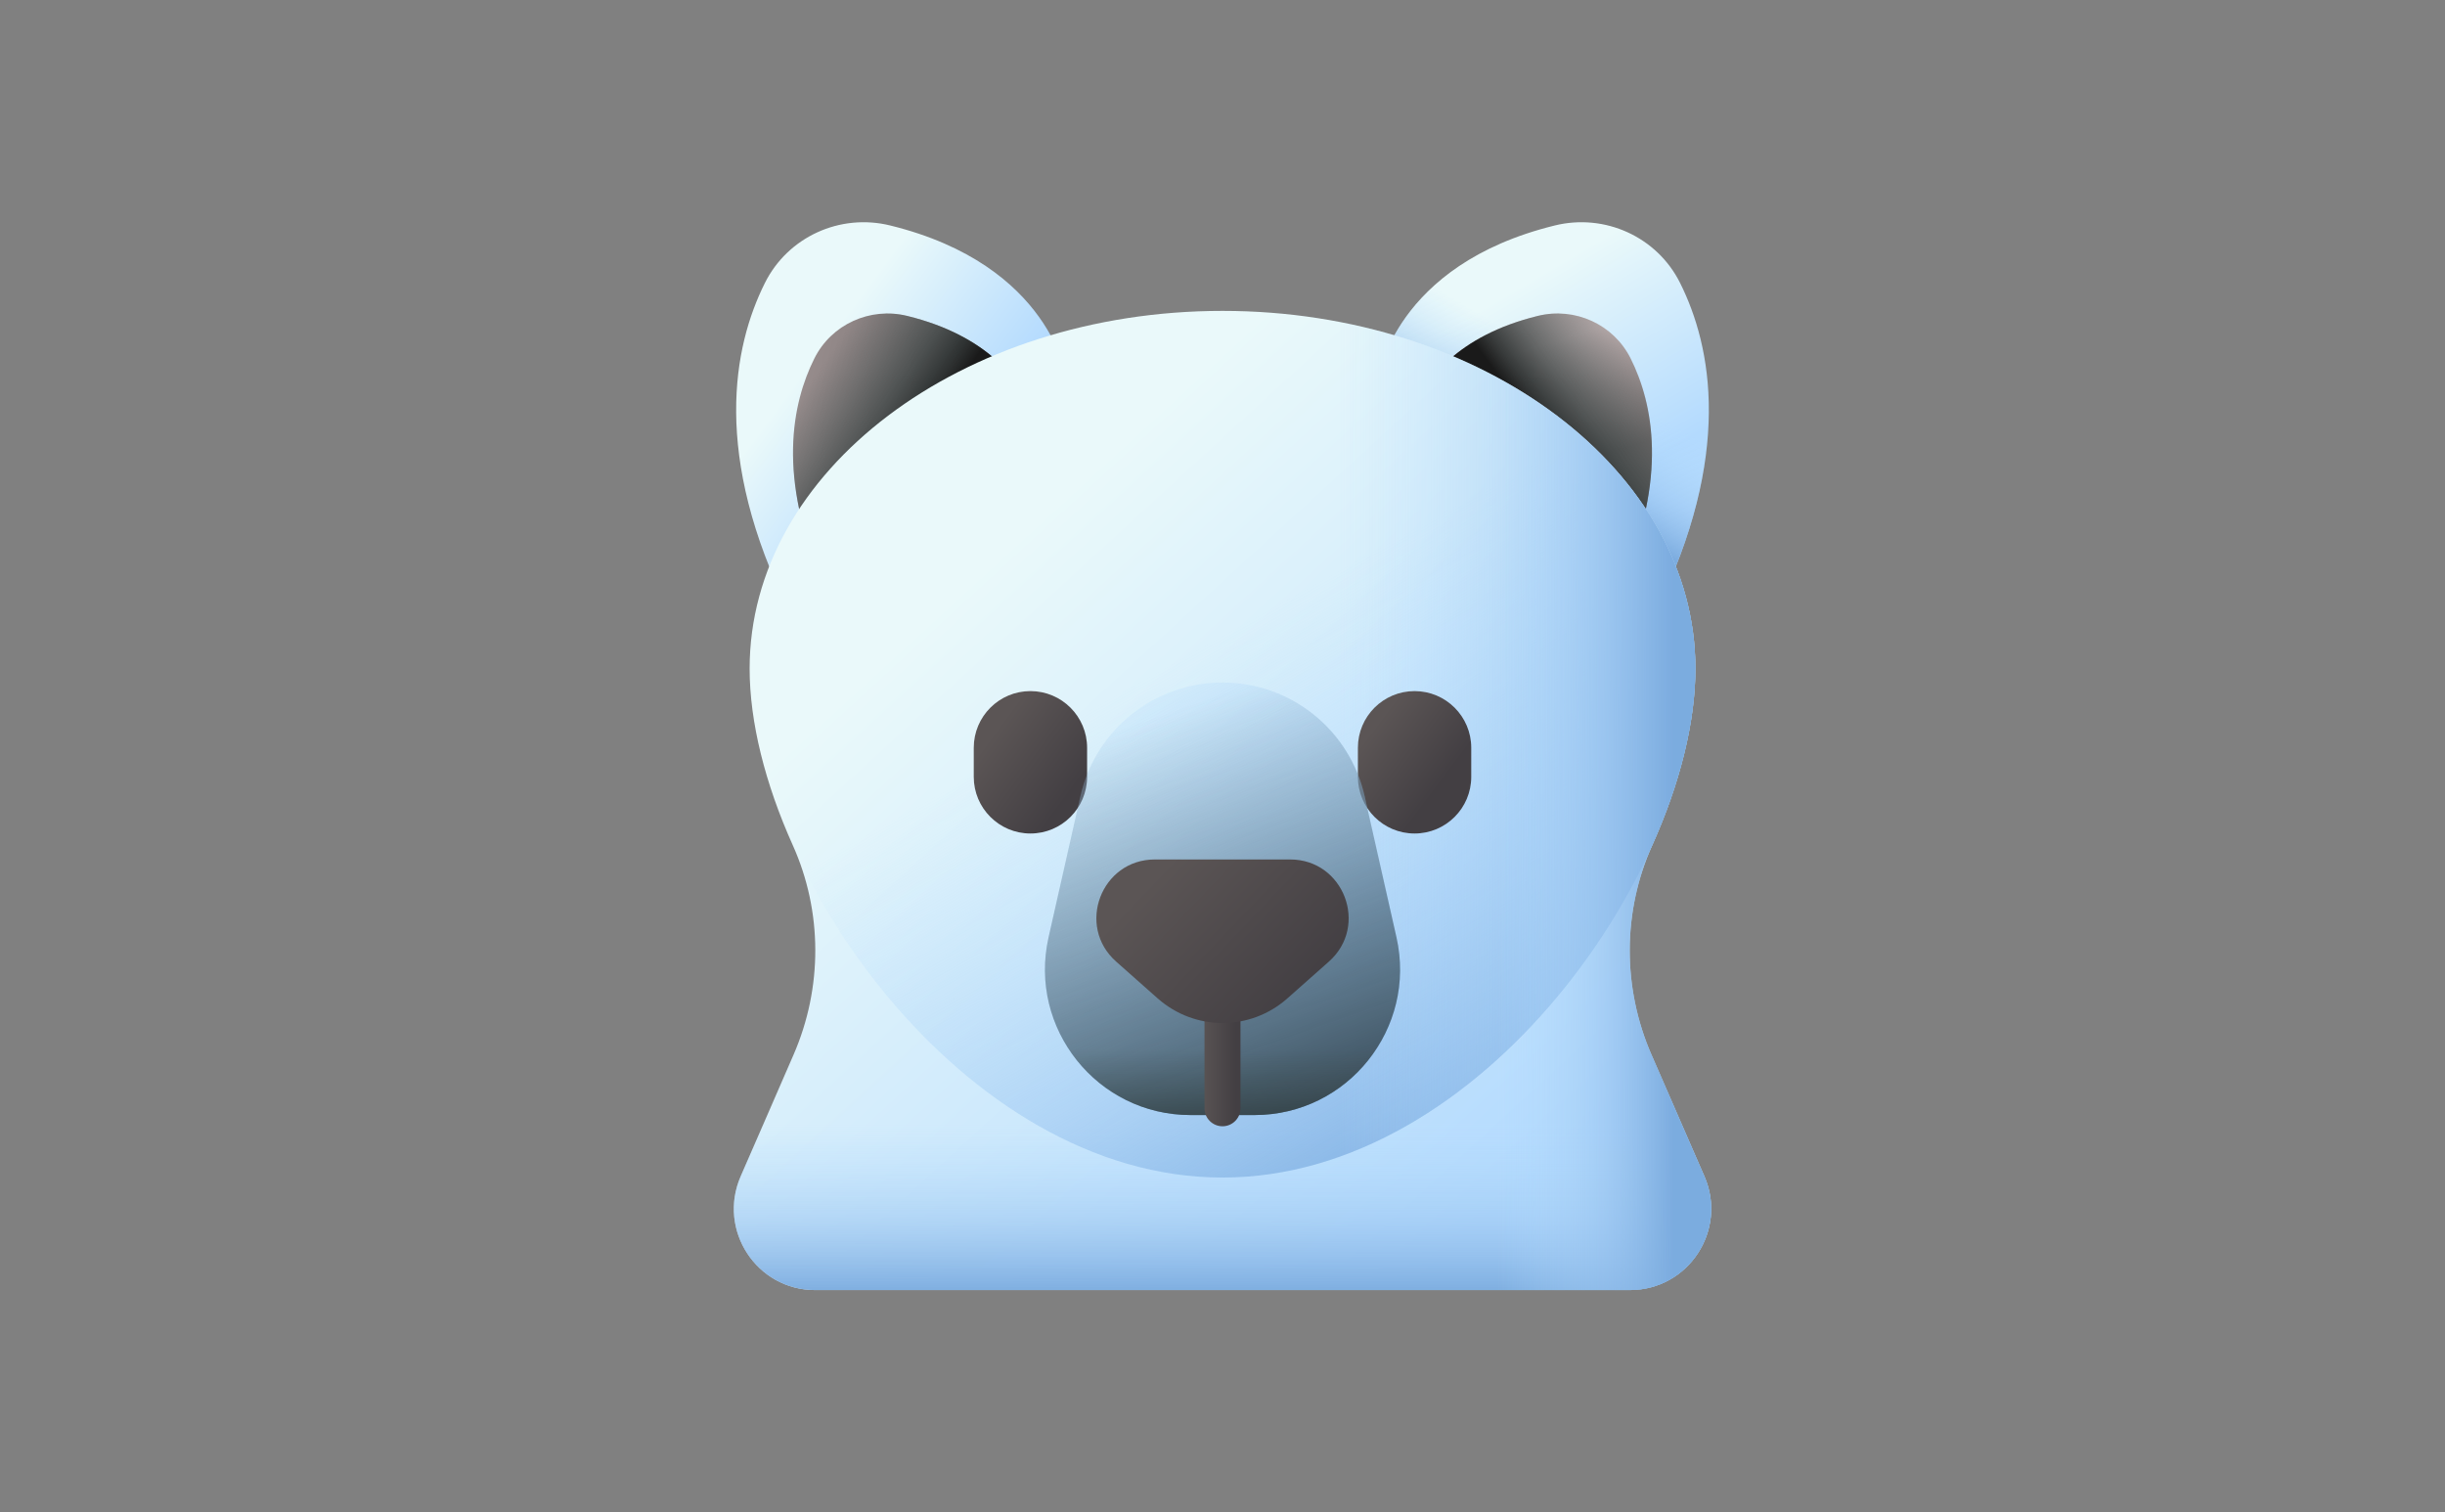 <?xml version="1.0" encoding="UTF-8"?><svg id="Layer_1" xmlns="http://www.w3.org/2000/svg" xmlns:xlink="http://www.w3.org/1999/xlink" viewBox="0 0 1001.39 619.39"><rect x="0" y="0" width="1001.39" height="619.39" fill="#808080" stroke="none"/><defs><style>.cls-1{fill:url(#_名称未設定グラデーション_72-2);}.cls-2{fill:url(#_名称未設定グラデーション_73-3);}.cls-3{fill:url(#_名称未設定グラデーション_74-6);}.cls-4{fill:url(#_名称未設定グラデーション_73);}.cls-5{fill:url(#_名称未設定グラデーション_75);}.cls-6{fill:url(#_名称未設定グラデーション_72-4);}.cls-7{fill:url(#_名称未設定グラデーション_73-4);}.cls-8{fill:url(#_名称未設定グラデーション_74-3);}.cls-9{fill:url(#_名称未設定グラデーション_72);}.cls-10{fill:url(#_名称未設定グラデーション_74-5);}.cls-11{fill:url(#_名称未設定グラデーション_74-4);}.cls-12{fill:url(#_名称未設定グラデーション_75-3);}.cls-13{fill:url(#_名称未設定グラデーション_76);}.cls-14{fill:url(#_名称未設定グラデーション_74-2);}.cls-15{fill:url(#_名称未設定グラデーション_73-2);}.cls-16{fill:url(#_名称未設定グラデーション_72-3);}.cls-17{fill:url(#_名称未設定グラデーション_75-2);}.cls-18{fill:url(#_名称未設定グラデーション_76-2);}.cls-19{fill:url(#_名称未設定グラデーション_74);}</style><linearGradient id="_名称未設定グラデーション_75" x1="325.04" y1="470.1" x2="383.85" y2="426.43" gradientTransform="translate(1.8 625.34) scale(1 -1)" gradientUnits="userSpaceOnUse"><stop offset="0" stop-color="#eaf9fa"/><stop offset="1" stop-color="#b3dafe"/></linearGradient><linearGradient id="_名称未設定グラデーション_76" x1="256.59" y1="462.36" x2="383.22" y2="431.79" gradientTransform="translate(1.8 625.34) scale(1 -1)" gradientUnits="userSpaceOnUse"><stop offset="0" stop-color="#b9acac"/><stop offset="1" stop-color="#766e6e"/></linearGradient><linearGradient id="_名称未設定グラデーション_73" x1="325.17" y1="461.53" x2="366.17" y2="433.06" gradientTransform="translate(1.8 625.34) scale(1 -1)" gradientUnits="userSpaceOnUse"><stop offset="0" stop-color="#384949" stop-opacity="0"/><stop offset=".3" stop-color="#354545" stop-opacity=".3"/><stop offset=".59" stop-color="#2e3a3a" stop-opacity=".59"/><stop offset=".86" stop-color="#222727" stop-opacity=".86"/><stop offset="1" stop-color="#1a1a1a"/></linearGradient><linearGradient id="_名称未設定グラデーション_75-2" x1="612.96" y1="503.62" x2="658.37" y2="426.77" xlink:href="#_名称未設定グラデーション_75"/><linearGradient id="_名称未設定グラデーション_74" x1="645.44" y1="473.18" x2="621.57" y2="431.84" gradientTransform="translate(1.8 625.34) scale(1 -1)" gradientUnits="userSpaceOnUse"><stop offset="0" stop-color="#b3dafe" stop-opacity="0"/><stop offset=".24" stop-color="#acd5fa" stop-opacity=".24"/><stop offset=".59" stop-color="#9ac5f0" stop-opacity=".59"/><stop offset=".99" stop-color="#7cacdf" stop-opacity=".99"/><stop offset="1" stop-color="#7bacdf"/></linearGradient><linearGradient id="_名称未設定グラデーション_76-2" x1="615.93" y1="479.72" x2="630.16" y2="431.89" xlink:href="#_名称未設定グラデーション_76"/><linearGradient id="_名称未設定グラデーション_73-2" x1="675.98" y1="468.74" x2="635.81" y2="439.05" xlink:href="#_名称未設定グラデーション_73"/><linearGradient id="_名称未設定グラデーション_75-3" x1="383.15" y1="376.96" x2="611.27" y2="128.1" xlink:href="#_名称未設定グラデーション_75"/><linearGradient id="_名称未設定グラデーション_74-2" x1="496.95" y1="165.58" x2="496.95" y2="94.84" xlink:href="#_名称未設定グラデーション_74"/><linearGradient id="_名称未設定グラデーション_74-3" x1="488.22" y1="359.29" x2="607.86" y2="145.33" xlink:href="#_名称未設定グラデーション_74"/><linearGradient id="_名称未設定グラデーション_74-4" x1="545.85" y1="319.28" x2="702.83" y2="319.28" xlink:href="#_名称未設定グラデーション_74"/><linearGradient id="_名称未設定グラデーション_74-5" x1="611.4" y1="296.32" x2="683.74" y2="296.32" xlink:href="#_名称未設定グラデーション_74"/><linearGradient id="_名称未設定グラデーション_72" x1="403.51" y1="323.02" x2="435.61" y2="299.38" gradientTransform="translate(1.8 625.34) scale(1 -1)" gradientUnits="userSpaceOnUse"><stop offset="0" stop-color="#5b5555"/><stop offset="1" stop-color="#433f43"/></linearGradient><linearGradient id="_名称未設定グラデーション_72-2" x1="558.66" y1="324.4" x2="587.2" y2="303" xlink:href="#_名称未設定グラデーション_72"/><linearGradient id="_名称未設定グラデーション_74-6" x1="427.35" y1="376.35" x2="539.53" y2="162.8" xlink:href="#_名称未設定グラデーション_74"/><linearGradient id="_名称未設定グラデーション_73-3" x1="464.73" y1="329.43" x2="542.01" y2="109.37" xlink:href="#_名称未設定グラデーション_73"/><linearGradient id="_名称未設定グラデーション_73-4" x1="496.95" y1="195.56" x2="496.95" y2="144.91" xlink:href="#_名称未設定グラデーション_73"/><linearGradient id="_名称未設定グラデーション_72-3" x1="489.61" y1="195.08" x2="504.29" y2="195.08" xlink:href="#_名称未設定グラデーション_72"/><linearGradient id="_名称未設定グラデーション_72-4" x1="474.65" y1="269.78" x2="530.54" y2="216.39" xlink:href="#_名称未設定グラデーション_72"/></defs><path class="cls-5" d="M436.8,154.92s-6.11-46.36-72.23-62.58c-20.51-5.03-41.86,4.66-51.29,23.55-13.02,26.08-21.74,70.54,10.08,134.71l113.43-95.69Z"/><path class="cls-13" d="M371.53,129.38c-15.2-3.73-31.03,3.45-38.01,17.46-9.11,18.25-15.36,48.64,3.8,92l85.05-71.75c-4.74-11-17.49-29.53-50.84-37.71Z"/><path class="cls-4" d="M371.53,129.38c-15.2-3.73-31.03,3.45-38.01,17.46-9.11,18.25-15.36,48.64,3.8,92l85.05-71.75c-4.74-11-17.49-29.53-50.84-37.71Z"/><path class="cls-17" d="M564.59,154.92s6.11-46.36,72.23-62.58c20.51-5.03,41.86,4.66,51.29,23.55,13.02,26.08,21.74,70.54-10.08,134.71l-113.43-95.68Z"/><path class="cls-19" d="M564.59,154.92s6.11-46.36,72.23-62.58c20.51-5.03,41.86,4.66,51.29,23.55,13.02,26.08,21.74,70.54-10.08,134.71l-113.43-95.68Z"/><path class="cls-18" d="M629.86,129.38c15.2-3.73,31.03,3.45,38.01,17.46,9.11,18.25,15.36,48.64-3.8,92l-85.05-71.75c4.74-11,17.49-29.53,50.84-37.71Z"/><path class="cls-15" d="M629.86,129.38c15.2-3.73,31.03,3.45,38.01,17.46,9.11,18.25,15.36,48.64-3.8,92l-85.05-71.75c4.74-11,17.49-29.53,50.84-37.71Z"/><path class="cls-12" d="M676.39,431.98c-11.92-27.39-11.93-58.58.32-85.82,11.34-25.22,17.67-50.47,17.67-72.33,0-80.91-86.71-146.5-193.68-146.5s-193.68,65.59-193.68,146.51c0,21.85,6.33,47.1,17.67,72.32,12.25,27.24,12.24,58.43.32,85.82l-21.67,49.81c-9.57,21.99,6.55,46.58,30.53,46.58h333.67c23.98,0,40.1-24.59,30.53-46.58l-21.67-49.81Z"/><path class="cls-14" d="M325,431.98l-21.67,49.81c-9.57,21.99,6.55,46.58,30.53,46.58h333.67c23.98,0,40.1-24.59,30.53-46.58l-21.67-49.81c-1.85-4.25-3.41-8.59-4.68-12.99h-342.01c-1.28,4.4-2.84,8.74-4.68,12.99h0Z"/><path class="cls-8" d="M694.37,273.84c0,80.91-86.71,208.44-193.68,208.44s-193.68-127.53-193.68-208.44,86.71-146.5,193.68-146.5,193.68,65.59,193.68,146.5Z"/><path class="cls-11" d="M694.37,273.84c0,80.91-86.71,208.44-193.68,208.44s-193.68-127.53-193.68-208.44,86.71-146.5,193.68-146.5,193.68,65.59,193.68,146.5Z"/><path class="cls-10" d="M676.39,431.98c-11.92-27.39-11.93-58.58.32-85.82,11.34-25.22,17.67-50.47,17.67-72.33,0-80.45-85.74-145.75-191.87-146.49v401.02h165.03c23.98,0,40.1-24.59,30.53-46.58l-21.67-49.81Z"/><path class="cls-9" d="M422.03,341.37c-12.82,0-23.21-10.39-23.21-23.21v-11.9c0-12.82,10.39-23.21,23.21-23.21s23.21,10.39,23.21,23.21v11.9c0,12.82-10.39,23.21-23.21,23.21Z"/><path class="cls-1" d="M579.36,341.37c-12.82,0-23.21-10.39-23.21-23.21v-11.9c0-12.82,10.39-23.21,23.21-23.21s23.21,10.39,23.21,23.21v11.9c0,12.82-10.39,23.21-23.21,23.21Z"/><path class="cls-3" d="M513.75,456.69h-26.1c-38.25,0-66.62-35.49-58.2-72.8l13.05-57.83c6.14-27.21,30.31-46.53,58.2-46.53s52.06,19.32,58.2,46.53l13.05,57.83c8.42,37.31-19.95,72.8-58.2,72.8Z"/><path class="cls-2" d="M513.75,456.69h-26.1c-38.25,0-66.62-35.49-58.2-72.8l13.05-57.83c6.14-27.21,30.31-46.53,58.2-46.53s52.06,19.32,58.2,46.53l13.05,57.83c8.42,37.31-19.95,72.8-58.2,72.8Z"/><path class="cls-7" d="M429.4,384.11c-8.26,37.23,20.07,72.57,58.25,72.57h26.1c38.17,0,66.5-35.34,58.25-72.57h-142.59Z"/><path class="cls-16" d="M500.69,461.28c-4.07,0-7.37-3.3-7.37-7.37v-48.82c0-4.07,3.3-7.37,7.37-7.37s7.37,3.3,7.37,7.37v48.82c0,4.07-3.3,7.37-7.37,7.37h0Z"/><path class="cls-6" d="M474.17,408.93l-17.03-15.09c-16.48-14.6-6.15-41.84,15.87-41.84h55.38c22.02,0,32.35,27.24,15.87,41.84l-17.03,15.09c-15.14,13.41-37.91,13.41-53.05,0h0Z"/></svg>